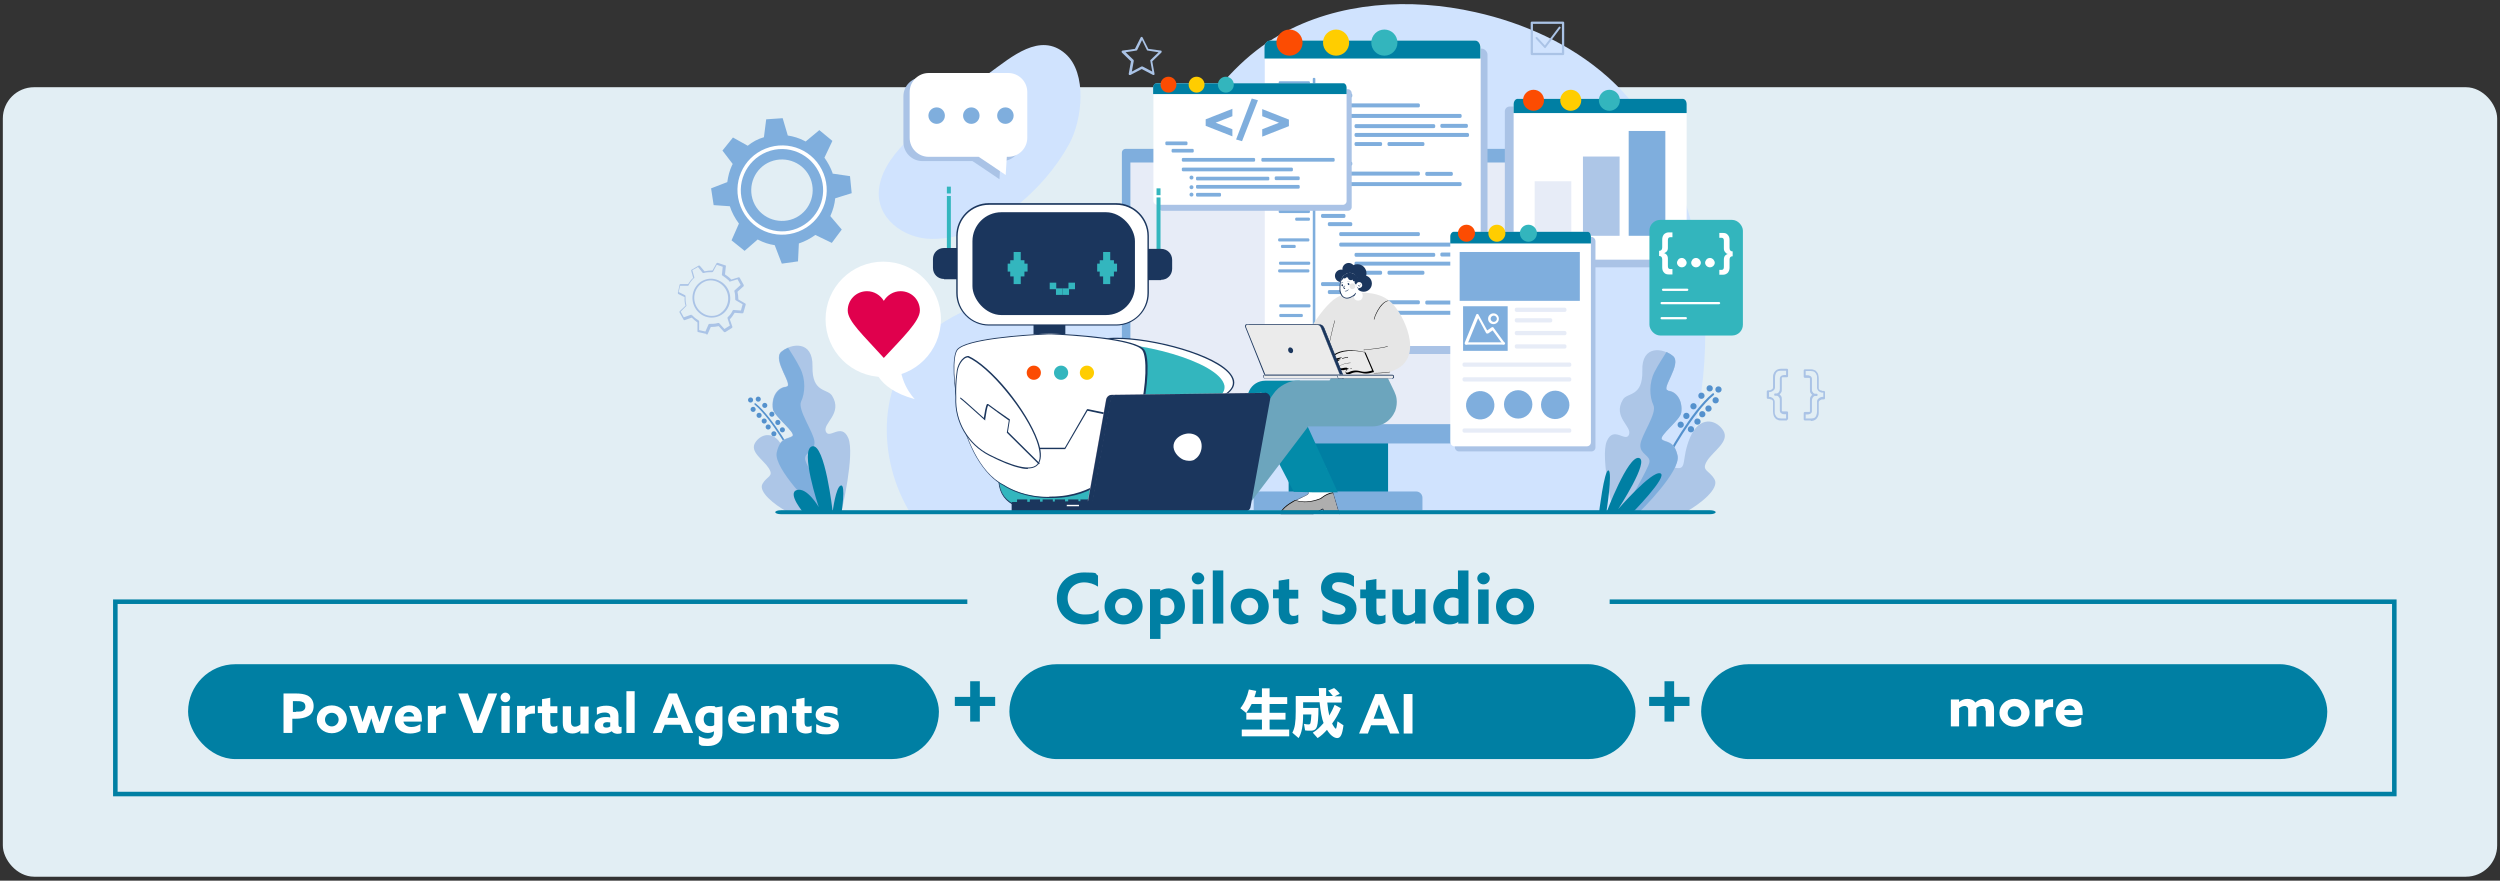 <?xml version="1.0" encoding="UTF-8"?>
<svg xmlns="http://www.w3.org/2000/svg" width="880" height="310" version="1.1" viewBox="0 0 880 310">
  <rect x="0" y="0" width="880" height="310" fill="#333333" stroke="none"/>
  <defs>
    <style>
      .cls-1 {
        fill: #ccbdca;
      }

      .cls-2 {
        fill: #aac3e6;
      }

      .cls-3 {
        fill: #fc4c02;
      }

      .cls-4 {
        fill: #fff;
      }

      .cls-5 {
        fill: #5491cd;
      }

      .cls-6 {
        fill: #e7ecf7;
      }

      .cls-7 {
        fill: #ffcd00;
      }

      .cls-8 {
        fill: #6ca5bd;
      }

      .cls-9 {
        fill: #d0e3fe;
      }

      .cls-10 {
        fill: #33b5bd;
      }

      .cls-11 {
        fill: #038ba9;
      }

      .cls-12 {
        fill: #adc6e7;
      }

      .cls-13 {
        fill: #33b6be;
      }

      .cls-14 {
        fill: #1b365d;
      }

      .cls-15 {
        fill: #ebebeb;
      }

      .cls-16 {
        fill: #007fa3;
      }

      .cls-17 {
        fill: #aeaeae;
      }

      .cls-18 {
        fill: #e2eef4;
      }

      .cls-19 {
        fill: #ffc100;
      }

      .cls-20 {
        fill: #e0004d;
      }

      .cls-21 {
        fill: #e6e6e6;
      }

      .cls-22 {
        fill: #7faedd;
      }
    </style>
  </defs>
  <!-- Generator: Adobe Illustrator 28.6.0, SVG Export Plug-In . SVG Version: 1.2.0 Build 709)  -->
  <g>
    <g id="_レイヤー_1" data-name="レイヤー_1">
      <rect class="cls-18" x="1" y="30.7" width="878" height="277.9" rx="11" ry="11"/>
      <g>
        <g>
          <path class="cls-22" d="M293.1,61c-.7-2-1.7-3.8-2.9-5.5l2.8-5.9-4.6-3.8-4.8,4c-.1,0-.3-.2-.4-.2-1.9-1-3.9-1.6-5.9-1.9l-1.8-6.1-5.8.4-.8,6.3c-2.1.6-4,1.6-5.7,3l-5.2-2.9-3.7,4.6,3.6,4.7c0,.1-.1.3-.2.4-.9,1.9-1.4,3.9-1.7,6l-5.7,2.2.9,5.9,5.7.4c.7,2.2,1.8,4.2,3.2,6.1l-2.6,5.9,4.6,3.7,4.6-4c0,0,.1,0,.2.1,1.9,1,3.8,1.6,5.8,1.9l2.5,6.5,5.7-.8.3-6.3c2.1-.7,4-1.7,5.8-3l5.8,2.8,3.5-4.7-4-4.7c0,0,0,0,0-.1.9-2,1.5-4.1,1.7-6.2l5.8-1.8-.6-6-6.2-.9ZM279.3,77c-5.6,2.2-11.9-.5-14.1-6-2.2-5.6.5-11.9,6-14.1,5.6-2.2,11.9.5,14.1,6,2.2,5.6-.5,11.9-6,14.1Z"/>
          <path class="cls-4" d="M281.1,81.5c-8.1,3.2-17.2-.7-20.4-8.8-3.2-8.1.7-17.2,8.8-20.4,8.1-3.2,17.2.7,20.4,8.8,3.2,8.1-.7,17.2-8.8,20.4ZM269.9,53.5c-7.4,3-11.1,11.4-8.1,18.8,3,7.4,11.4,11.1,18.8,8.1,7.4-3,11.1-11.4,8.1-18.8-3-7.4-11.4-11.1-18.8-8.1Z"/>
        </g>
        <path class="cls-9" d="M375,18.9c7.8,6.8,6,23.2,1.4,31.7-9,16.6-28.4,33.6-48.3,33.5-9.9,0-20.3-7.4-18.6-18.3,1.1-6.8,5.8-12.4,10.7-17.2,8.7-8.6,18.4-16,28.3-23.1,7.4-5.3,17.6-14.4,26.5-6.6Z"/>
        <path class="cls-9" d="M330.1,114.6c-21,15.1-22.5,44.2-10.1,65.3,13.2.5,264.7,1.9,265.7,0,23.7-42.5,19.4-118.1-19.9-152.9-13-11.5-29.4-18.9-46.4-22.7-23-5.2-48.3-3.7-68.8,7.9-24.3,13.7-35.3,40.2-51.5,61.5-8,10.5-17.3,19.8-29.5,25.1-13,5.6-27.5,7.5-39.2,15.8,0,0-.2.1-.2.2Z"/>
        <g>
          <g>
            <rect class="cls-16" x="453.6" y="153.6" width="35" height="23.1"/>
            <rect class="cls-22" x="394.9" y="52.4" width="152.3" height="103.7" rx="1.3" ry="1.3"/>
            <path class="cls-22" d="M498.5,173h-55c-1.2,0-2.2,1-2.2,2.2v4.4h59.4v-4.4c0-1.2-1-2.2-2.2-2.2Z"/>
          </g>
          <polygon class="cls-6" points="397.9 57.2 397.9 62.4 397.9 72.4 397.9 149.3 544.5 149.3 544.5 72.4 544.5 62.4 544.5 57.2 397.9 57.2"/>
        </g>
        <g>
          <g>
            <path class="cls-5" d="M279.6,161.7c-.1,0-.2,0-.3-.2,0-.1-7.3-13.8-13.7-19.1-.1-.1-.1-.3,0-.4.1-.1.3-.1.4,0,6.5,5.3,13.8,19.1,13.9,19.2,0,.1,0,.3-.1.4,0,0,0,0-.1,0Z"/>
            <path class="cls-5" d="M274.5,151.3c0-.5.4-.9.9-.9s.9.4.9.9-.4.9-.9.9-.9-.4-.9-.9Z"/>
            <circle class="cls-5" cx="273.8" cy="148.7" r=".9"/>
            <path class="cls-5" d="M270.8,145.8c0-.5.4-.9.9-.9s.9.4.9.9-.4.9-.9.9-.9-.4-.9-.9Z"/>
            <path class="cls-5" d="M268.3,142.7c0-.5.4-.9.9-.9s.9.4.9.9-.4.9-.9.9-.9-.4-.9-.9Z"/>
            <path class="cls-5" d="M266,140.5c0-.5.4-.9.9-.9s.9.4.9.9-.4.9-.9.9-.9-.4-.9-.9Z"/>
            <path class="cls-5" d="M263.3,140.8c0-.5.4-.9.9-.9s.9.4.9.9-.4.9-.9.9-.9-.4-.9-.9Z"/>
            <path class="cls-5" d="M264.2,144.1c0-.5.4-.9.9-.9s.9.4.9.9-.4.9-.9.9-.9-.4-.9-.9Z"/>
            <circle class="cls-5" cx="267.2" cy="146.2" r=".9"/>
            <path class="cls-5" d="M268.1,148.2c0-.5.4-.9.9-.9s.9.4.9.9-.4.9-.9.9-.9-.4-.9-.9Z"/>
            <path class="cls-5" d="M269.5,150.3c0-.5.4-.9.9-.9s.9.4.9.9-.4.9-.9.9-.9-.4-.9-.9Z"/>
            <path class="cls-5" d="M271.5,152.7c0-.5.4-.9.9-.9s.9.4.9.9-.4.9-.9.9-.9-.4-.9-.9Z"/>
          </g>
          <path class="cls-12" d="M276.7,179.9c-4-2.2-9.9-6.8-8.3-9.6,1.6-2.8,4.1-2.5,2.2-5.5-1.9-3-6.9-5.8-4.7-9.1,2.2-3.3,7.1-4.2,9.8,2.2,2.7,6.4.7,9.6,4.2,9,3.4-.7,6.4-1.8,8.8,4.5,2.3,6.2,1.7,8,1.7,8l-13.5.4Z"/>
          <g>
            <path class="cls-12" d="M286.6,179s-14.5-14.2-13.3-19.8c1.2-5.6,4.3-4.6,5.6-5.8s-6.5-6.9-6.9-9.5c-.6-4.5,1.8-7.6,4.7-7.8,2.9-.2-5.1-9.4-1.7-12.3,3.4-2.9,11.2-4.2,11,5.2-.2,9.4,5.3,7.7,6.9,10.3,3.9,6.3-3.4,9.7-2.2,12.6,1.2,2.9,5.5-3.3,7.9,2.3,2.4,5.7-2.4,25.9-2.4,25.9l-9.7-1Z"/>
            <path class="cls-22" d="M276.8,136.1c2.9-.2-5.1-9.4-1.7-12.3.6-.5,1.4-1,2.3-1.4,1.1,1.7,2.9,4.5,4.2,7.1,2.1,4,1.8,8.9.4,11.8-1.4,2.9,4.5,10.9,4.7,14.2.2,3.4-3.6,3.7-3.3,6.2.3,2.1,7.9,15.1,9.6,18l-6.3-.6s-14.5-14.2-13.3-19.8c1.2-5.6,4.3-4.6,5.6-5.8,1.2-1.2-6.5-6.9-6.9-9.5-.6-4.5,1.8-7.6,4.7-7.8Z"/>
          </g>
          <path class="cls-16" d="M283,180.7s-6.1-7.1-2.5-8.2c3.6-1.1,7.7,6,7.7,6,0,0-6.8-20.3-2.3-21.4,4.5-1.1,7.2,23,7.2,23,0,0,1.1-8.8,2.9-9.2,1.8-.5.2,9.7.2,9.7h-13.1Z"/>
        </g>
        <g>
          <path class="cls-12" d="M593.6,180.1c4.7-2.6,11.8-8.1,9.9-11.4-1.9-3.3-4.8-2.9-2.6-6.5,2.3-3.6,8.2-6.9,5.6-10.8-2.6-3.9-8.4-5-11.6,2.6-3.2,7.6-.9,11.4-4.9,10.7-4.1-.8-7.6-2.1-10.4,5.3-2.8,7.4-2,9.5-2,9.5l16,.5Z"/>
          <g>
            <path class="cls-5" d="M586.7,161.8c0,0-.1,0-.2,0-.2,0-.2-.3-.1-.5,0-.2,8.7-16.5,16.4-22.8.2-.1.4-.1.5,0,.1.2.1.4,0,.5-7.6,6.3-16.2,22.5-16.3,22.6,0,.1-.2.2-.3.2Z"/>
            <circle class="cls-5" cx="591.6" cy="149.5" r="1.1"/>
            <circle class="cls-5" cx="593.6" cy="146.4" r="1.1"/>
            <circle class="cls-5" cx="596.1" cy="143" r="1.1"/>
            <circle class="cls-5" cx="598.9" cy="139.3" r="1.1"/>
            <circle class="cls-5" cx="601.8" cy="136.7" r="1.1"/>
            <circle class="cls-5" cx="604.9" cy="137.1" r="1.1"/>
            <circle class="cls-5" cx="603.9" cy="140.9" r="1.1"/>
            <circle class="cls-5" cx="601.4" cy="143.4" r="1.1" transform="translate(-15.2 98.4) rotate(-9.2)"/>
            <circle class="cls-5" cx="599.2" cy="145.8" r="1.1"/>
            <circle class="cls-5" cx="597.5" cy="148.4" r="1.1"/>
            <circle class="cls-5" cx="595.2" cy="151.1" r="1.1"/>
          </g>
          <g>
            <path class="cls-12" d="M577.4,179.8s14.3-14,13.1-19.5c-1.2-5.5-4.3-4.5-5.5-5.7-1.2-1.2,6.4-6.8,6.8-9.4.6-4.4-1.8-7.5-4.6-7.7-2.9-.2,5-9.3,1.7-12.1-3.3-2.9-11.1-4.2-10.8,5.1.2,9.3-5.3,7.6-6.8,10.1-3.8,6.2,3.3,9.5,2.1,12.4-1.2,2.9-5.4-3.3-7.8,2.3-2.4,5.6,2.4,25.6,2.4,25.6l9.5-1Z"/>
            <path class="cls-22" d="M587.2,137.4c-2.9-.2,5-9.3,1.7-12.1-.6-.5-1.4-1-2.3-1.4-1.1,1.7-2.9,4.5-4.2,7-2,3.9-1.8,8.8-.4,11.7,1.4,2.9-4.4,10.7-4.6,14-.2,3.3,3.6,3.7,3.2,6.1-.3,2.1-7.8,14.9-9.4,17.8l6.2-.6s14.3-14,13.1-19.5c-1.2-5.5-4.3-4.5-5.5-5.7-1.2-1.2,6.4-6.8,6.8-9.4.6-4.4-1.8-7.5-4.6-7.7Z"/>
          </g>
          <path class="cls-16" d="M574.1,181s13.4-13.5,10.3-14.4c-3.1-.9-14.8,12.6-14.8,12.6,0,0,11.2-17.1,7.3-18-3.9-.9-11.5,19.4-11.5,19.4,0,0,2.3-14.5.8-15s-3.4,15.3-3.4,15.3h11.3Z"/>
        </g>
        <g>
          <g>
            <rect class="cls-2" x="447.6" y="17.1" width="76" height="107.5" rx="2.1" ry="2.1"/>
            <rect class="cls-4" x="445.2" y="14.3" width="76" height="107.5" rx="2.1" ry="2.1"/>
            <path class="cls-16" d="M521.1,20.6v-3.9c0-1.3-.8-2.4-1.8-2.4h-72.4c-1,0-1.8,1.1-1.8,2.4v3.9h76Z"/>
            <circle class="cls-3" cx="453.9" cy="15" r="4.6"/>
            <circle class="cls-7" cx="470.3" cy="15" r="4.6"/>
            <circle class="cls-10" cx="487.3" cy="15" r="4.6"/>
          </g>
          <g>
            <g>
              <rect class="cls-22" x="465" y="30" width="8.6" height="1.4" rx=".5" ry=".5"/>
              <rect class="cls-22" x="467.4" y="32.9" width="8.6" height="1.4" rx=".5" ry=".5"/>
              <rect class="cls-22" x="471.4" y="36.4" width="28.4" height="1.4" rx=".5" ry=".5"/>
              <rect class="cls-22" x="476.8" y="43.7" width="28.4" height="1.4" rx=".5" ry=".5"/>
              <rect class="cls-22" x="476.8" y="46.8" width="40.3" height="1.4" rx=".5" ry=".5"/>
              <rect class="cls-22" x="476.8" y="50" width="9.7" height="1.4" rx=".5" ry=".5"/>
              <rect class="cls-22" x="507" y="43.6" width="9.7" height="1.4" rx=".5" ry=".5"/>
              <rect class="cls-22" x="501.7" y="60.5" width="9.7" height="1.4" rx=".5" ry=".5"/>
              <rect class="cls-22" x="488.4" y="50" width="13" height="1.4" rx=".5" ry=".5"/>
              <rect class="cls-22" x="471.4" y="40.1" width="43.1" height="1.4" rx=".5" ry=".5"/>
              <rect class="cls-22" x="465" y="54" width="8.6" height="1.4" rx=".5" ry=".5"/>
              <rect class="cls-22" x="467.4" y="56.9" width="8.6" height="1.4" rx=".5" ry=".5"/>
              <rect class="cls-22" x="471.4" y="60.4" width="28.4" height="1.4" rx=".5" ry=".5"/>
              <rect class="cls-22" x="471.4" y="64.1" width="43.1" height="1.4" rx=".5" ry=".5"/>
              <rect class="cls-22" x="462.1" y="27.4" width=".9" height="42" rx=".3" ry=".3"/>
              <rect class="cls-22" x="450.1" y="28.6" width="11" height="1.1" rx=".4" ry=".4"/>
              <rect class="cls-22" x="450.2" y="46.8" width="11" height="1.1" rx=".4" ry=".4"/>
              <rect class="cls-22" x="449.9" y="38.6" width="11" height="1.1" rx=".4" ry=".4"/>
              <rect class="cls-22" x="449.9" y="49.5" width="11" height="1.1" rx=".4" ry=".4"/>
              <rect class="cls-22" x="450.3" y="61.8" width="11" height="1.1" rx=".4" ry=".4"/>
              <rect class="cls-22" x="450.3" y="65.2" width="8.3" height="1.1" rx=".4" ry=".4"/>
              <rect class="cls-22" x="455.9" y="31.4" width="5.2" height="1.1" rx=".4" ry=".4"/>
              <rect class="cls-22" x="450.9" y="40.9" width="5.2" height="1.1" rx=".4" ry=".4"/>
            </g>
            <g>
              <rect class="cls-22" x="465" y="75.3" width="8.6" height="1.4" rx=".5" ry=".5"/>
              <rect class="cls-22" x="467.4" y="78.2" width="8.6" height="1.4" rx=".5" ry=".5"/>
              <rect class="cls-22" x="471.4" y="81.7" width="28.4" height="1.4" rx=".5" ry=".5"/>
              <rect class="cls-22" x="476.8" y="89" width="28.4" height="1.4" rx=".5" ry=".5"/>
              <rect class="cls-22" x="476.8" y="92.1" width="40.3" height="1.4" rx=".5" ry=".5"/>
              <rect class="cls-22" x="476.8" y="95.3" width="9.7" height="1.4" rx=".5" ry=".5"/>
              <rect class="cls-22" x="507" y="88.9" width="9.7" height="1.4" rx=".5" ry=".5"/>
              <rect class="cls-22" x="501.7" y="105.8" width="9.7" height="1.4" rx=".5" ry=".5"/>
              <rect class="cls-22" x="488.4" y="95.3" width="13" height="1.4" rx=".5" ry=".5"/>
              <rect class="cls-22" x="471.4" y="85.4" width="43.1" height="1.4" rx=".5" ry=".5"/>
              <rect class="cls-22" x="465" y="99.3" width="8.6" height="1.4" rx=".5" ry=".5"/>
              <rect class="cls-22" x="467.4" y="102.1" width="8.6" height="1.4" rx=".5" ry=".5"/>
              <rect class="cls-22" x="471.4" y="105.7" width="28.4" height="1.4" rx=".5" ry=".5"/>
              <rect class="cls-22" x="471.4" y="109.4" width="43.1" height="1.4" rx=".5" ry=".5"/>
              <rect class="cls-22" x="462.1" y="72.7" width=".9" height="42" rx=".3" ry=".3"/>
              <rect class="cls-22" x="450.1" y="73.9" width="11" height="1.1" rx=".4" ry=".4"/>
              <rect class="cls-22" x="450.2" y="92.1" width="11" height="1.1" rx=".4" ry=".4"/>
              <rect class="cls-22" x="449.9" y="83.9" width="11" height="1.1" rx=".4" ry=".4"/>
              <rect class="cls-22" x="449.9" y="94.8" width="11" height="1.1" rx=".4" ry=".4"/>
              <rect class="cls-22" x="450.3" y="107.1" width="11" height="1.1" rx=".4" ry=".4"/>
              <rect class="cls-22" x="450.3" y="110.5" width="8.3" height="1.1" rx=".4" ry=".4"/>
              <rect class="cls-22" x="455.9" y="76.6" width="5.2" height="1.1" rx=".4" ry=".4"/>
              <rect class="cls-22" x="450.9" y="86.2" width="5.2" height="1.1" rx=".4" ry=".4"/>
            </g>
          </g>
        </g>
        <g>
          <g>
            <rect class="cls-2" x="407.8" y="31.4" width="68" height="42.8" rx="1.3" ry="1.3"/>
            <rect class="cls-4" x="406" y="29.3" width="68" height="42.8" rx="1.3" ry="1.3"/>
            <path class="cls-16" d="M474,33.1v-2.3c0-.8-.5-1.5-1.1-1.5h-65.9c-.6,0-1.1.7-1.1,1.5v2.3h68Z"/>
            <circle class="cls-3" cx="411.3" cy="29.8" r="2.8"/>
            <circle class="cls-7" cx="421.2" cy="29.8" r="2.8"/>
            <circle class="cls-10" cx="431.5" cy="29.8" r="2.8"/>
          </g>
          <g>
            <g>
              <rect class="cls-22" x="410.2" y="49.8" width="7.8" height="1.3" rx=".4" ry=".4"/>
              <rect class="cls-22" x="412.4" y="52.4" width="7.8" height="1.3" rx=".4" ry=".4"/>
              <rect class="cls-22" x="416" y="55.6" width="25.8" height="1.3" rx=".4" ry=".4"/>
              <rect class="cls-22" x="444" y="55.6" width="25.8" height="1.3" rx=".4" ry=".4"/>
              <rect class="cls-22" x="421" y="62.2" width="25.8" height="1.3" rx=".4" ry=".4"/>
              <rect class="cls-22" x="421" y="65.1" width="36.5" height="1.3" rx=".4" ry=".4"/>
              <rect class="cls-22" x="421" y="67.9" width="8.8" height="1.3" rx=".4" ry=".4"/>
              <rect class="cls-22" x="448.7" y="62.1" width="8.8" height="1.3" rx=".4" ry=".4"/>
              <rect class="cls-22" x="416" y="59" width="39.1" height="1.3" rx=".4" ry=".4"/>
              <path class="cls-22" d="M420.1,62.5c0-.4-.3-.7-.7-.7s-.7.3-.7.7.3.7.7.7.7-.3.7-.7Z"/>
              <path class="cls-22" d="M420.1,65.9c0-.4-.3-.7-.7-.7s-.7.3-.7.7.3.7.7.7.7-.3.7-.7Z"/>
              <path class="cls-22" d="M420.1,68.5c0-.4-.3-.7-.7-.7s-.7.3-.7.7.3.7.7.7.7-.3.7-.7Z"/>
            </g>
            <g>
              <path class="cls-22" d="M433.8,40.9l-5.9,2.3h0s5.9,2.3,5.9,2.3v2.5l-9.4-3.7v-2.3l9.4-3.7v2.5Z"/>
              <path class="cls-22" d="M440.7,34.7l2.1.6-5.6,14.4-2.1-.6,5.5-14.4Z"/>
              <path class="cls-22" d="M444.3,45.5l5.9-2.3h0s-5.9-2.3-5.9-2.3v-2.5l9.4,3.7v2.3l-9.4,3.7v-2.5Z"/>
            </g>
          </g>
        </g>
        <g>
          <path class="cls-2" d="M629,148h-2.1c-.4,0-.8,0-1.1-.2-.4-.1-.7-.3-.9-.6-.3-.3-.5-.6-.6-1-.1-.4-.2-.9-.2-1.4v-3.4c0-.2,0-.4-.2-.5-.1-.1-.3-.3-.5-.3-.2,0-.4-.1-.6-.2-.2,0-.4,0-.5,0-.2,0-.4-.2-.4-.4v-2.2c0-.2.2-.4.4-.4s.3,0,.5,0c.2,0,.4,0,.6-.2.2,0,.3-.2.5-.3.1-.1.2-.3.2-.5v-3.4c0-.5,0-1,.2-1.4.1-.4.3-.7.6-1,.3-.3.6-.5.9-.6.3-.1.7-.2,1.1-.2h2.1c.2,0,.4.2.4.4v2.2c0,.2-.2.4-.4.4h-1c-.3,0-.5,0-.6,0-.1,0-.2.1-.2.2,0,0,0,.2,0,.3,0,.1,0,.3,0,.4v3.2c0,.5,0,.9-.2,1.2-.2.3-.4.6-.6.7,0,0,0,0-.1,0,0,0,0,0,.1,0,.2.2.4.4.6.7.2.3.2.7.2,1.2v3.2c0,.1,0,.2,0,.4,0,0,0,.2,0,.3,0,0,.1.1.2.2,0,0,.2,0,.6,0h1c.2,0,.4.2.4.4v2.2c0,.2-.2.4-.4.4ZM622.6,139.7c0,0,.1,0,.2,0,.3,0,.5,0,.8.2.3.1.5.3.7.5.2.3.4.6.4,1v3.4c0,.5,0,.9.2,1.2.1.3.3.6.5.8.2.2.4.3.7.4.3,0,.6.1.9.1h1.7v-1.5h-.6c-.4,0-.6,0-.9-.2-.2-.1-.4-.3-.5-.4-.1-.2-.2-.4-.2-.6,0-.2,0-.3,0-.5v-3.2c0-.4,0-.7-.2-.9s-.2-.4-.4-.5c-.1-.1-.3-.2-.5-.2-.2,0-.4,0-.6,0-.2,0-.3-.2-.3-.4s.1-.4.3-.4c.2,0,.4,0,.6,0,.2,0,.3-.1.5-.2.1-.1.3-.3.4-.5s.2-.5.2-.9v-3.2c0-.1,0-.3,0-.5,0-.2.1-.4.2-.6.1-.2.3-.3.5-.4.2-.1.5-.2.9-.2h.6v-1.5h-1.7c-.3,0-.6,0-.9.1-.3,0-.5.2-.7.4-.2.2-.3.4-.4.7-.1.3-.2.7-.2,1.2v3.4c0,.4-.1.7-.4,1-.2.2-.5.4-.7.5-.3.1-.5.2-.8.2,0,0-.1,0-.2,0v1.6Z"/>
          <path class="cls-2" d="M637.4,148h-2.1c-.2,0-.4-.2-.4-.4v-2.2c0-.2.2-.4.4-.4h1c.3,0,.5,0,.6,0,.1,0,.2-.1.2-.2,0,0,0-.2,0-.3,0-.1,0-.3,0-.4v-3.2c0-.5,0-.9.2-1.2.2-.3.4-.6.6-.7,0,0,0,0,.1,0,0,0,0,0-.1,0-.2-.2-.4-.4-.6-.7-.2-.3-.2-.7-.2-1.2v-3.2c0-.1,0-.2,0-.4,0,0,0-.2,0-.3,0,0-.1-.1-.2-.2,0,0-.3,0-.6,0h-1c-.2,0-.4-.2-.4-.4v-2.2c0-.2.2-.4.4-.4h2.1c.4,0,.7,0,1.1.2.4.1.7.3.9.6.3.3.5.6.6,1,.1.4.2.9.2,1.4v3.4c0,.2,0,.4.2.5.1.1.3.3.5.3.2,0,.4.1.6.2.2,0,.4,0,.5,0,.2,0,.4.2.4.4v2.2c0,.2-.2.4-.4.4s-.3,0-.5,0c-.2,0-.4,0-.6.2-.2,0-.3.2-.5.3-.1.1-.2.3-.2.5v3.4c0,.6,0,1-.2,1.4-.1.4-.4.7-.6,1-.3.3-.6.5-.9.6-.3.1-.7.2-1.1.2ZM635.7,147.3h1.7c.3,0,.6,0,.9-.1.3,0,.5-.2.7-.4.2-.2.3-.4.4-.8.1-.3.2-.7.2-1.2v-3.4c0-.4.1-.7.4-1,.2-.2.5-.4.7-.5.3-.1.5-.2.8-.2,0,0,.2,0,.3,0v-1.5c0,0-.2,0-.3,0-.3,0-.5,0-.8-.2-.3-.1-.5-.3-.7-.5-.2-.3-.4-.6-.4-1v-3.4c0-.5,0-.9-.2-1.2-.1-.3-.3-.6-.5-.8-.2-.2-.4-.3-.7-.4-.3,0-.5-.1-.8-.1h-1.8v1.5h.6c.4,0,.6,0,.9.2.2.1.4.2.5.4.1.2.2.4.2.6,0,.2,0,.3,0,.5v3.2c0,.4,0,.7.2.9s.2.4.4.5c.1.1.3.2.5.2.2,0,.4,0,.6,0,.2,0,.3.2.3.4s-.1.4-.3.4c-.2,0-.4,0-.6,0-.2,0-.3,0-.5.2-.1.1-.3.3-.4.5s-.2.5-.2.9v3.2c0,.1,0,.3,0,.5,0,.2,0,.4-.2.6-.1.2-.3.3-.5.4-.2.1-.5.2-.9.2h-.6v1.5Z"/>
        </g>
        <path class="cls-2" d="M248.5,117.5s0,0,0,0l-2.7-.6c-.2,0-.3-.2-.3-.3v-3.1c-.7-.5-1.4-1.1-2-1.7l-2.5.9c-.2,0-.3,0-.4-.2l-1.4-2.5c0-.1,0-.3,0-.4l2.1-2c-.3-1-.4-2-.3-3l-2.2-1.1c-.1,0-.2-.2-.2-.4l.6-2.8c0-.2.2-.3.3-.3h2.7c.5-.8,1.1-1.6,1.8-2.2h0s-.7-2.5-.7-2.5c0-.2,0-.3.2-.4l2.4-1.4c.1,0,.3,0,.4,0l1.7,2c.9-.2,1.8-.3,2.8-.3l1.4-2.5c0-.1.3-.2.4-.2l2.7.9c.2,0,.3.2.2.4l-.3,2.8c.8.5,1.6,1.1,2.2,1.8l2.6-.8c.2,0,.3,0,.4.2l1.4,2.5c0,.1,0,.3,0,.4l-2.2,2c.2.9.3,1.8.3,2.7l2.4,1.4c.1,0,.2.2.2.4l-.8,2.8c0,.2-.2.3-.4.3l-2.7-.2c-.5.8-1,1.6-1.7,2.3l.9,2.6c0,.2,0,.3-.1.4l-2.4,1.5c-.1,0-.3,0-.4,0l-1.9-2.1c-.9.2-1.9.3-2.8.3l-1.1,2.5c0,.1-.2.2-.3.2ZM246.1,116.2l2.2.5,1.1-2.5c0-.1.2-.2.3-.2,1,0,2,0,3-.3.1,0,.3,0,.4,0l1.9,2.1,1.9-1.2-.8-2.5c0-.1,0-.3,0-.4.8-.7,1.4-1.5,1.8-2.4,0-.1.2-.2.3-.2l2.6.2.6-2.2-2.4-1.4c-.1,0-.2-.2-.2-.3,0-1,0-1.9-.3-2.9,0-.1,0-.3.1-.3l2.1-1.9-1.1-2-2.6.8c-.1,0-.3,0-.4-.1v-.2c-.8-.7-1.5-1.3-2.3-1.8-.1,0-.2-.2-.2-.3l.3-2.8-2.1-.7-1.3,2.4c0,.1-.2.2-.3.2-1,0-2,0-3,.3-.1,0-.3,0-.4-.1l-1.6-2-2,1.1.7,2.5c0,.1,0,.3-.1.4h-.2c-.7.8-1.3,1.5-1.7,2.4,0,.1-.2.2-.3.2h-2.7s-.5,2.2-.5,2.2l2.2,1.1c.1,0,.2.2.2.3,0,1.1,0,2.1.3,3.2,0,.1,0,.3,0,.3l-2,2,1.1,2,2.5-.9c.1,0,.3,0,.4.1l-.2.3.3-.2c.6.7,1.4,1.3,2.2,1.8.1,0,.2.2.2.3v3.1ZM250.5,111.8c-1.9,0-3.7-.8-5-2.3-2.5-2.8-2.3-7.2.4-9.7,1.2-1.1,2.8-1.7,4.4-1.7s3.7.8,5,2.3c2.5,2.8,2.3,7.2-.4,9.7-1.2,1.1-2.8,1.7-4.4,1.7ZM250.2,98.7c-1.5,0-2.9.6-3.9,1.6-2.4,2.3-2.6,6.2-.3,8.8,1.2,1.3,2.8,2.1,4.5,2.1s2.9-.6,3.9-1.6c2.4-2.3,2.6-6.2.3-8.8-1.2-1.3-2.8-2.1-4.5-2.1Z"/>
        <g>
          <path class="cls-2" d="M550.2,19.4h-11c-.2,0-.4-.2-.4-.4V8c0-.2.2-.4.4-.4h11c.2,0,.4.2.4.4v11c0,.2-.2.4-.4.4ZM539.6,18.6h10.2v-10.2h-10.2v10.2Z"/>
          <path class="cls-2" d="M543.9,16.9c-.1,0-.2,0-.3-.1l-3-3.2c-.1-.2-.1-.4,0-.5.2-.1.4-.1.5,0l2.7,2.9,4.9-6.5c.1-.2.4-.2.5,0,.2.1.2.4,0,.5l-5.2,6.9c0,0-.2.1-.3.2h0Z"/>
        </g>
        <path class="cls-2" d="M406.1,26.4c0,0-.1,0-.2,0l-4-2.1-4,2.1c-.1,0-.3,0-.4,0-.1,0-.2-.2-.2-.4l.8-4.4-3.2-3.1c-.1-.1-.1-.3-.1-.4s.2-.2.3-.3l4.4-.6,2-4c.1-.3.6-.3.7,0l2,4,4.4.6c.2,0,.3.1.3.3s0,.3-.1.4l-3.2,3.1.8,4.4c0,.1,0,.3-.2.4,0,0-.1,0-.2,0ZM402,23.4c0,0,.1,0,.2,0l3.4,1.8-.7-3.8c0-.1,0-.3.1-.3l2.8-2.7-3.8-.6c-.1,0-.2,0-.3-.2l-1.7-3.5-1.7,3.5c0,.1-.2.2-.3.2l-3.8.6,2.8,2.7c0,0,.1.2.1.3l-.7,3.8,3.4-1.8c0,0,.1,0,.2,0Z"/>
        <g>
          <g>
            <rect class="cls-2" x="529.7" y="37.5" width="60.9" height="56.6" rx="1.7" ry="1.7"/>
            <rect class="cls-4" x="532.8" y="34.8" width="60.9" height="56.6" rx="1.7" ry="1.7"/>
            <path class="cls-16" d="M593.7,39.8v-3.1c0-1.1-.6-1.9-1.4-1.9h-58.1c-.8,0-1.4.9-1.4,1.9v3.1h60.9Z"/>
            <circle class="cls-3" cx="539.8" cy="35.3" r="3.7"/>
            <circle class="cls-7" cx="552.9" cy="35.3" r="3.7"/>
            <circle class="cls-10" cx="566.5" cy="35.3" r="3.7"/>
          </g>
          <g>
            <rect class="cls-22" x="573.3" y="46.1" width="12.9" height="36.9"/>
            <rect class="cls-12" x="557.2" y="55.1" width="12.9" height="27.9"/>
            <rect class="cls-6" x="540.2" y="63.8" width="12.9" height="19.3"/>
          </g>
        </g>
        <g>
          <g>
            <rect class="cls-2" x="512.1" y="83.4" width="49.5" height="75.5" rx="1.4" ry="1.4"/>
            <rect class="cls-4" x="510.5" y="81.6" width="49.5" height="75.5" rx="1.4" ry="1.4"/>
            <path class="cls-16" d="M560,85.7v-2.5c0-.9-.5-1.6-1.2-1.6h-47.1c-.6,0-1.2.7-1.2,1.6v2.5h49.5Z"/>
            <circle class="cls-3" cx="516.2" cy="82.1" r="3"/>
            <circle class="cls-7" cx="526.9" cy="82.1" r="3"/>
            <circle class="cls-10" cx="538" cy="82.1" r="3"/>
          </g>
          <g>
            <rect class="cls-22" x="513.8" y="88.7" width="42.3" height="17.2"/>
            <rect class="cls-6" x="533.2" y="108.3" width="18.2" height="1.5" rx=".6" ry=".6"/>
            <rect class="cls-6" x="533.2" y="116.5" width="18.2" height="1.5" rx=".6" ry=".6"/>
            <rect class="cls-6" x="533.2" y="121.2" width="18.2" height="1.5" rx=".6" ry=".6"/>
            <rect class="cls-6" x="514.8" y="127.6" width="38.3" height="1.5" rx=".6" ry=".6"/>
            <rect class="cls-6" x="514.8" y="132.8" width="38.3" height="1.5" rx=".6" ry=".6"/>
            <rect class="cls-6" x="514.8" y="150.8" width="38.3" height="1.5" rx=".6" ry=".6"/>
            <rect class="cls-6" x="533.2" y="112" width="13.2" height="1.5" rx=".6" ry=".6"/>
            <g>
              <rect class="cls-22" x="515.1" y="107.8" width="15.7" height="15.7" transform="translate(1045.8 231.3) rotate(180)"/>
              <path class="cls-4" d="M516,121.3h13.4c.2,0,.4-.2.4-.4s-.2-.4-.4-.4h-13.4c-.2,0-.4.2-.4.4,0,.2.2.4.4.4Z"/>
              <path class="cls-4" d="M516.2,121.3c.2,0,.3-.1.4-.3l3.7-9,2.8,5.2c0,.1.2.2.3.2.1,0,.2,0,.4,0l1.6-1.1,3.5,4.8c.1.2.4.2.6,0,.2-.1.2-.4,0-.6l-3.8-5.2c-.1-.2-.4-.2-.6-.1l-1.6,1.1-3.1-5.6c0-.1-.3-.2-.4-.2-.2,0-.3.1-.4.3l-4,9.8c0,.2,0,.5.2.6,0,0,.1,0,.2,0Z"/>
              <path class="cls-4" d="M523.8,112.2c0-1.1.9-1.9,1.9-1.9,1.1,0,1.9.9,1.9,1.9,0,1.1-.9,1.9-1.9,1.9-1.1,0-1.9-.9-1.9-1.9ZM524.7,112.2c0,.6.5,1.1,1.1,1.1.6,0,1.1-.5,1.1-1.1,0-.6-.5-1.1-1.1-1.1-.6,0-1.1.5-1.1,1.1Z"/>
            </g>
            <circle class="cls-22" cx="521" cy="142.3" r="5" transform="translate(-6.8 257) rotate(-27.5)"/>
            <circle class="cls-22" cx="534.4" cy="142.3" r="5" transform="translate(55.9 419.6) rotate(-45)"/>
            <circle class="cls-22" cx="547.3" cy="142.3" r="5" transform="translate(114.4 506.2) rotate(-54.6)"/>
          </g>
        </g>
        <g>
          <g>
            <path class="cls-2" d="M352.7,27.2h-28c-3.7,0-6.7,3-6.7,6.7v16.1c0,3.7,3,6.7,6.7,6.7h5.1s8.5,0,8.5,0h4s4.2,2.8,4.2,2.8l5.3,3.6.4-6.4h.5c3.7,0,6.7-3,6.7-6.7v-16.1c0-3.7-3-6.7-6.7-6.7Z"/>
            <path class="cls-4" d="M354.9,25.7h-28c-3.7,0-6.7,3-6.7,6.7v16.1c0,3.7,3,6.7,6.7,6.7h5.1s8.5,0,8.5,0h4s4.2,2.8,4.2,2.8l5.3,3.6.4-6.4h.5c3.7,0,6.7-3,6.7-6.7v-16.1c0-3.7-3-6.7-6.7-6.7Z"/>
          </g>
          <g>
            <circle class="cls-22" cx="353.9" cy="40.7" r="2.9"/>
            <circle class="cls-22" cx="341.9" cy="40.7" r="2.9"/>
            <circle class="cls-22" cx="329.7" cy="40.7" r="2.9"/>
          </g>
        </g>
        <g>
          <rect class="cls-10" x="580.6" y="77.4" width="32.9" height="40.7" rx="3.8" ry="3.8"/>
          <g>
            <path class="cls-4" d="M588.7,96.6h-1.4c-.7,0-1.2-.2-1.6-.7-.4-.4-.6-1-.6-1.8v-2.8c0-.8-.4-1.2-1.1-1.2v-1.8c.7,0,1.1-.4,1.1-1.2v-2.8c0-.7.2-1.3.6-1.8.4-.4,1-.7,1.6-.7h1.4v1.7h-.8c-.5,0-.8.3-.8,1v2.8c0,.6-.2,1-.5,1.3-.3.3-.7.5-1,.5h0c.4,0,.7.2,1,.5.3.3.5.8.5,1.4v2.7c0,.7.3,1,.8,1h.8v1.7Z"/>
            <path class="cls-4" d="M593.2,91.4c.3.3.5.7.5,1.1s-.2.8-.5,1.1c-.3.3-.7.5-1.2.5s-.9-.2-1.2-.5c-.3-.3-.5-.7-.5-1.1s.2-.8.5-1.2c.3-.3.7-.5,1.2-.5s.8.2,1.2.5Z"/>
            <path class="cls-4" d="M598.2,91.4c.3.3.5.7.5,1.1s-.2.8-.5,1.1c-.3.3-.7.5-1.2.5s-.9-.2-1.2-.5c-.3-.3-.5-.7-.5-1.1s.2-.8.5-1.2c.3-.3.7-.5,1.2-.5s.8.2,1.2.5Z"/>
            <path class="cls-4" d="M603.1,91.4c.3.3.5.7.5,1.1s-.2.8-.5,1.1c-.3.3-.7.5-1.2.5s-.9-.2-1.2-.5c-.3-.3-.5-.7-.5-1.1s.2-.8.5-1.2c.3-.3.7-.5,1.2-.5s.8.2,1.2.5Z"/>
            <path class="cls-4" d="M609.9,90.2c-.7,0-1.1.4-1.1,1.2v2.8c0,.7-.2,1.3-.6,1.8-.4.4-1,.7-1.6.7h-1.4v-1.7h.8c.5,0,.8-.3.8-1v-2.7c0-.6.2-1.1.5-1.4.3-.3.7-.5,1-.5h0c-.4,0-.7-.2-1-.6-.3-.3-.5-.7-.5-1.3v-2.8c0-.7-.3-1-.8-1h-.8v-1.7h1.4c.7,0,1.2.2,1.6.7.4.4.6,1,.6,1.8v2.8c0,.8.4,1.2,1.1,1.2v1.8Z"/>
          </g>
          <path class="cls-4" d="M593.9,102.4h-8.5c-.2,0-.4-.2-.4-.4s.2-.4.4-.4h8.5c.2,0,.4.2.4.4s-.2.4-.4.4Z"/>
          <path class="cls-4" d="M605.1,107.1h-20.2c-.2,0-.4-.2-.4-.4s.2-.4.4-.4h20.2c.2,0,.4.2.4.4s-.2.4-.4.4Z"/>
          <path class="cls-4" d="M593.4,112.4h-8.5c-.2,0-.4-.2-.4-.4s.2-.4.4-.4h8.5c.2,0,.4.2.4.4s-.2.4-.4.4Z"/>
        </g>
        <g>
          <g>
            <g>
              <g>
                <path class="cls-4" d="M466.3,178.8l-4.1,2.1h-11.5c1.1-3.8,9-6.1,9.8-7.2.8-1.1-2.8-8.9-2.8-8.9h9.1c0,.1,4.7,16,4.7,16h-5.1s0-2.1,0-2.1Z"/>
                <path class="cls-14" d="M471.4,180.9h-5.1s0,0,0,0c0,0,0,0,0,0v-1.9s-4,2-4,2c0,0,0,0,0,0h-11.5s0,0,0,0c0,0,0,0,0,0,.7-2.6,4.7-4.6,7.4-5.8,1.2-.6,2.2-1,2.4-1.4.6-.9-1.8-6.6-2.8-8.8,0,0,0,0,0,0,0,0,0,0,0,0h9.1c0,.1,0,.1,0,.2l4.7,15.9s0,0,0,0c0,0,0,0,0,0ZM466.3,180.8h4.9s-4.6-15.8-4.6-15.8h-8.9c.4.9,3.5,7.7,2.8,8.7-.3.4-1.2.8-2.5,1.4-2.6,1.2-6.5,3.1-7.3,5.6h11.3s4.1-2,4.1-2c0,0,0,0,0,0,0,0,0,0,0,0v2Z"/>
              </g>
              <g>
                <path class="cls-17" d="M455.9,176.1c2.2.7,5.1.9,9-.6,0,0,1.8-1.7,4.3-2l2.1,7.4h-5.1s-.7-1.8-.7-1.8l-3.5,1.8h-11.5c.5-1.8,2.9-3.5,5.2-4.8Z"/>
                <path d="M471.5,180.9h-5.3s-.6-1.7-.6-1.7l-3.4,1.7h-11.6s0-.1,0-.1c.4-1.5,2.1-3.1,5.3-4.8h0s0,0,0,0c2.7.9,5.6.7,8.9-.6.2-.1,2-1.8,4.3-2.1h0s0,0,0,0l2.2,7.5ZM466.3,180.8h5s-2.1-7.2-2.1-7.2c-2.4.3-4.2,2-4.2,2h0c-3.4,1.3-6.3,1.5-9,.6-3,1.7-4.7,3.1-5.1,4.6h11.3s3.5-1.8,3.5-1.8l.7,1.8Z"/>
              </g>
              <g>
                <g>
                  <polygon class="cls-19" points="465.9 179.9 471.1 179.9 471.4 180.8 466.3 180.8 465.9 179.9"/>
                  <path class="cls-14" d="M471.5,180.9h-5.3s-.4-1.1-.4-1.1h5.3s.3,1.1.3,1.1ZM466.3,180.8h5s-.2-.8-.2-.8h-5s.3.8.3.8Z"/>
                </g>
                <g>
                  <path class="cls-19" d="M462.1,180.8h-11.5c0-.4.3-.7.5-1h12.9c0,0-1.9,1-1.9,1Z"/>
                  <path class="cls-14" d="M462.1,180.9h-11.6s0-.1,0-.1c0-.3.3-.7.5-1h0s0,0,0,0h13.2c0,0-2.2,1.2-2.2,1.2ZM450.8,180.7h11.3s1.6-.8,1.6-.8h-12.6c-.2.2-.3.5-.4.8Z"/>
                </g>
              </g>
            </g>
            <path class="cls-11" d="M458,145.1l12.9,28.2h-8.8c0,0-6.7-.2-6.7-.2l-15.6-30c-1-1.9-.9-4,0-5.7,1-2,3.1-3.4,5.6-3.4h12.1l.6,11.1Z"/>
            <path class="cls-8" d="M427.9,167.4l5.5,3.8,7.3,5,19.8-26.1h22.6c2.5,0,4.9-1.1,6.5-3,.6-.7,1.1-1.5,1.5-2.4h0c.5-1.4.7-2.9.5-4.3-.1-.9-.4-1.7-.8-2.6l-4.7-9.7h-14.7l-3.4,5.8h-10.6c-1.8,0-3.6.4-5.2,1.3-1.6.8-3,2-4,3.5l-20.3,28.7Z"/>
          </g>
          <g>
            <path class="cls-21" d="M457.1,123.5s5.7-12.6,12.3-18c.8-.6,1.6-1.1,2.5-1.4.4-.2.9-.3,1.4-.4,9.1-1.7,14.5,0,17.8,4.3,3.6,4.5,10.7,19.2-1.9,22.9l-.3,2.3h-30.2l-1.7-9.6Z"/>
            <g>
              <g>
                <path class="cls-15" d="M480.4,124.1c-6-1.4-9.4-.3-11.2,1.3-.2.2-.3.4-.3.7,0,0,0,.2,0,.2h0c.1.3.4.4.6.4.1,0,.2,0,.3,0,1.3-.5,2.4-.6,2.4-.6-1.3.5-2.1,1.1-2.5,1.5-.3.2-.4.6-.3,1,0,.1,0,.2.2.3h0c0,.1.2.2.4.3.2.1.5.1.8,0h.1s.4.4.4.4c0,0,.2.2.3.2.3.2.7.2,1.1.1.6-.1,1.5-.3,2.1-.1-.4.1-.6.3-.9.4-.4.2-.5.6-.4.9,0,0,0,.1.1.2h0s0,0,0,0c.2.2.5.3.8.1,1.5-.7,2.6-.9,4.5-.4,2,.6,4.2-.4,4.2-.4l-2.9-6.7Z"/>
                <path d="M474.4,131.7c-.2,0-.4,0-.6-.2,0,0,0,0,0,0,0,0,0-.1-.1-.2-.1-.4,0-.8.4-1,.2,0,.4-.2.6-.2-.6,0-1.3,0-1.8.2-.4,0-.8,0-1.1-.1-.1,0-.2-.1-.3-.2l-.4-.4h0c-.3.1-.6.1-.8,0-.2,0-.3-.2-.4-.3,0-.1-.1-.2-.2-.4-.1-.4,0-.8.3-1.1.4-.3,1-.8,1.9-1.3-.4,0-1.1.2-1.7.5-.1,0-.2,0-.4,0-.3,0-.6-.2-.7-.5,0,0,0-.2,0-.3,0-.3,0-.6.3-.8,1.3-1.1,4.5-2.8,11.3-1.3,0,0,0,0,0,0l2.9,6.7s0,.1,0,.1c0,0-2.2,1-4.2.4-1.8-.5-2.9-.3-4.4.4-.1,0-.2,0-.3,0ZM474.3,129.6c.2,0,.5,0,.7,0,0,0,0,0,0,0,0,0,0,0,0,0-.3.1-.6.2-.9.4-.3.1-.4.5-.3.8,0,0,0,.1,0,.2,0,0,0,0,0,0,.2.2.4.2.7.1,1.5-.7,2.7-.9,4.5-.4,1.8.5,3.6-.2,4-.3l-2.8-6.5c-6.7-1.5-9.8.1-11.1,1.3-.2.1-.3.4-.2.6,0,0,0,.1,0,.2.1.2.3.4.6.4.1,0,.2,0,.3,0,1.3-.5,2.4-.6,2.4-.6,0,0,0,0,.1,0,0,0,0,0,0,.1-1.3.6-2.1,1.1-2.5,1.5-.2.2-.4.6-.3.9,0,.1,0,.2.1.3,0,.1.2.2.3.3.2.1.5.1.7,0h.1c0,0,0,0,.1,0l.4.4c0,0,.2.1.3.2.3.2.7.2,1,.1.4-.1,1-.2,1.5-.2Z"/>
              </g>
              <path d="M472.4,126.2s0,0,0,0c0,0,0-.1,0-.1.9-.3,1.7-.4,2-.4h0c0,0,0-.1.1-.1,0,0,0,0,0,.1h0c0,.2,0,.2,0,.2,0,0-.9,0-2,.4,0,0,0,0,0,0Z"/>
              <path d="M471.2,129.1s0,0,0,0c0,0,0-.1,0-.1,1.5-1.1,3.5-1.3,4-1.3h0c0,0,0-.1,0-.1,0,0,.1,0,.1,0h0c0,.2,0,.2,0,.2,0,0,0,0,0,0h0s-2.3,0-4,1.2c0,0,0,0,0,0Z"/>
              <path d="M475.2,129.8s0,0,0,0c0,0,0-.1,0-.1h.6c0,0,0-.1,0-.1,0,0,.1,0,.1,0h0c0,.1,0,.1,0,.2,0,0,0,0,0,0h-.7c0,0,0,0,0,0Z"/>
            </g>
            <path d="M483.9,131.4c-.2,0-.3,0-.3,0,0,0,0,0,0,0l-3.6-8.3s0,0,0,0c0,0,0,0,0,0,0,0,7.2-.6,8.4-1.3,0,0,.1,0,.1,0,0,0,0,.1,0,.1-1.2.7-7.3,1.2-8.4,1.3l3.5,8.1c.4,0,2.7,0,5.6-.4,0,0,.1,0,.1,0,0,0,0,.1,0,.1-2.5.4-4.5.4-5.3.4Z"/>
            <path d="M483.6,112.5c0,0,0,0,0,0,0-.7,2-6.1,5-6.7,0,0,.1,0,.1,0,0,0,0,.1,0,.1-2.8.6-4.9,5.8-4.9,6.5s0,0,0,0Z"/>
            <path d="M465.7,131.9s0,0,0,0c0,0,0,0,0-.1,0-.1,2.3-12.6,4.1-19,0,0,0,0,.1,0,0,0,0,0,0,.1-1.8,6.3-4.1,18.8-4.1,19,0,0,0,0,0,0Z"/>
            <g>
              <path class="cls-4" d="M478.6,105.7h0c-.4.2-.9.1-1.2,0-.4-.2-.7-.5-.8-.9l-1.7-4.1,3-1.2,1.7,4.1c.2.6,0,1.3-.3,1.7-.2.2-.3.3-.5.4Z"/>
              <path class="cls-14" d="M475.4,101c-.1,0-.3,0-.4,0l1.4,3.4c.5-.3.9-.9.9-1.6,0-1-.8-1.8-1.8-1.8Z"/>
              <g>
                <circle class="cls-14" cx="472.1" cy="97.1" r="2.2"/>
                <circle class="cls-14" cx="480" cy="99.8" r="2.9"/>
                <circle class="cls-14" cx="474.9" cy="94.9" r="2.2" transform="translate(129.3 434.2) rotate(-55.8)"/>
                <circle class="cls-14" cx="477.8" cy="96.2" r="3.2"/>
                <g>
                  <path class="cls-4" d="M473.9,96.5c-2.2.7-2.2,3.7-2.3,5.2,0,1.5,1.1,3.9,3.5,3,.5-.2,1-.5,1.4-.8,1.4-1.2,2-3.1,2-3.1,0,0-.4-1.5-.4-1.6,0-2.1-2.2-3.9-4.2-2.8Z"/>
                  <path class="cls-4" d="M473.9,96.5c-2.2.7-2.2,3.7-2.3,5.2,0,1.5,1.1,3.9,3.5,3,.5-.2,1-.5,1.4-.8,1.4-1.2,2-3.1,2-3.1,0,0-.4-1.5-.4-1.6,0-2.1-2.2-3.9-4.2-2.8Z"/>
                  <path class="cls-14" d="M477.6,100.5c0,.5.2,1,.6,1.2.2-.5.3-.8.3-.8,0,0-.2-.7-.3-1.2-.3.1-.6.4-.6.8Z"/>
                  <path class="cls-14" d="M474.1,105.1c-.5,0-1-.2-1.4-.5-.9-.7-1.3-2-1.2-2.8v-.2c0-1.6.2-4.4,2.4-5.2,0,0,.1,0,.1,0,0,0,0,.1,0,.1-2,.7-2.2,3.4-2.2,5v.2c0,.8.3,2,1.1,2.7.6.5,1.4.5,2.2.2.5-.2.9-.4,1.4-.8.5-.5.7-.7.7-.7,0,0,0,0,.1,0,0,0,0,0,0,.1,0,0-.2.3-.7.8-.4.4-.9.7-1.4.9-.3.1-.7.2-1,.2Z"/>
                  <path class="cls-21" d="M477,100.4c.2.5,0,1.1-.6,1.3-.5.2-1.1,0-1.3-.6-.2-.5,0-1.1.6-1.3.5-.2,1.1,0,1.3.6Z"/>
                  <g>
                    <path class="cls-21" d="M473.4,100.7c-.2,0-.4.2-.5.4,0,.2,0,.5.5.6,0-.3,0-1,0-1Z"/>
                    <path class="cls-14" d="M473.4,101.7s0,0,0,0c-.3,0-.5-.2-.5-.3,0-.1,0-.3,0-.4,0-.2.3-.4.5-.4,0,0,.1,0,.1,0,0,0,0,.1,0,.1-.2,0-.3.2-.4.3,0,0,0,.2,0,.2,0,.1.2.2.4.2,0,0,0,0,0,.1,0,0,0,0,0,0Z"/>
                  </g>
                  <g>
                    <path class="cls-14" d="M474.5,100.2c.1.2.3.2.4.1.1,0,.1-.3,0-.5-.1-.2-.3-.2-.4-.1-.1,0-.1.3,0,.5Z"/>
                    <path class="cls-14" d="M474.2,100c0,0,0,0,0,0,0,0,0,0,0-.1h.3c0,0,0,0,.1,0,0,0,0,0,0,.1h-.3s0,0,0,0Z"/>
                  </g>
                  <g>
                    <path class="cls-14" d="M472.3,100.6c.1.2.3.2.4.1s.1-.3,0-.5c-.1-.2-.3-.2-.4-.1-.1,0-.1.3,0,.5Z"/>
                    <path class="cls-14" d="M472.1,100.5c0,0,0,0,0,0,0,0,0,0,0-.1h.3s0,0,.1,0c0,0,0,0,0,.1h-.3s0,0,0,0Z"/>
                  </g>
                  <path class="cls-14" d="M472.1,99.7s0,0,0,0c0,0,0,0,0-.1.3-.3.6-.3.6-.3,0,0,.1,0,.1,0,0,0,0,.1,0,.1,0,0-.3,0-.5.3,0,0,0,0,0,0Z"/>
                  <path class="cls-14" d="M475,99.2s0,0,0,0c0,0-.3-.2-.6-.1,0,0-.1,0-.1,0,0,0,0-.1,0-.1.5,0,.8.2.8.2,0,0,0,0,0,.1,0,0,0,0,0,0Z"/>
                  <path class="cls-14" d="M473.9,96.4c-1.1.4-1.6,1.4-1.9,2.4.7-.2.8-.9.8-.9.5.4,1.2-.2,1.3-.4,0,.3.4.2.4.2,0,1,1.3,1.1,1.7.7-.1.6.3.7.6.5-.1.6.2,1.3.6,1.2.2,0,.5-.1.9-.2,0-.3,0-.5.1-.5.3-2.2-2.4-4.1-4.5-3.1Z"/>
                  <g>
                    <path class="cls-4" d="M477.4,100.2c0,.6.3,1.1.9,1.2.6,0,1.1-.3,1.2-.9,0-.6-.3-1.1-.9-1.2s-1.1.3-1.2.9Z"/>
                    <path class="cls-14" d="M478.5,100.9s0,0,0,0l-.5-.4s0,0,0,0c0,0,0,0,0,0l1-.3c0,0,.1,0,.1,0,0,0,0,.1,0,.1l-.8.2.3.3s0,0,0,.1c0,0,0,0,0,0Z"/>
                  </g>
                  <path class="cls-14" d="M473.6,102.5c0,0-.2,0-.2,0,0,0,0,0,0-.1s0,0,.1,0c0,0,.7,0,1.1-.5,0,0,0,0,.1,0,0,0,0,0,0,.1-.3.4-.8.6-1.1.6Z"/>
                </g>
              </g>
            </g>
          </g>
          <g>
            <path class="cls-14" d="M446.2,132h26.5l-6.7-16.7c-.1-.3-.4-.6-.6-.8-.3-.2-.6-.3-1-.3h-24.4c-.2,0-.3,0-.5.2-.2.2-.2.4-.1.7l6.8,16.9Z"/>
            <path class="cls-14" d="M472.7,132.1h-26.5s0,0,0,0l-6.8-16.9c-.1-.3,0-.6.1-.8.1-.1.3-.2.5-.2h24.4c.4,0,.7.1,1,.3.3.2.5.5.7.8l6.7,16.7s0,0,0,0c0,0,0,0,0,0ZM446.2,131.9h26.3l-6.6-16.5c-.1-.3-.3-.6-.6-.8-.3-.2-.6-.3-.9-.3h-24.4c-.1,0-.3,0-.4.2-.1.2-.2.4-.1.6l6.8,16.8Z"/>
            <g>
              <path class="cls-15" d="M445.2,132h26.5l-6.7-16.7c-.1-.3-.4-.6-.6-.8-.3-.2-.6-.3-1-.3h-24.4c-.2,0-.3,0-.5.2-.2.2-.2.4-.1.7l6.8,16.9Z"/>
              <path class="cls-14" d="M471.8,132.1h-26.7c0,0-6.8-17-6.8-17-.1-.3,0-.6.1-.8.1-.1.3-.2.5-.2h24.4c.4,0,.7.1,1,.3.3.2.5.5.7.8l6.7,16.8ZM445.3,131.9h26.3l-6.6-16.5c-.1-.3-.3-.6-.6-.8-.3-.2-.6-.3-.9-.3h-24.4c-.1,0-.3,0-.4.2-.1.2-.2.4-.1.6l6.8,16.8Z"/>
            </g>
            <g>
              <path class="cls-15" d="M445.3,133.1h27.2c.2,0,.4-.1.5-.3,0,0,0-.2,0-.3h0c0-.2-.1-.4-.3-.5,0,0-.2-.1-.3-.1h-27.2c0,0-.2,0-.2,0-.2,0-.4.3-.4.5h0c0,.2,0,.3.2.4.1.1.3.2.4.2Z"/>
              <path class="cls-14" d="M472.5,133.2h-27.2c-.2,0-.4,0-.5-.2-.1-.1-.2-.3-.2-.5,0-.3.2-.5.4-.6,0,0,.2,0,.3,0h27.2c.1,0,.3,0,.4.1.2.1.3.3.3.6s0,.2,0,.3c-.1.2-.3.4-.6.4ZM445.3,132.1c0,0-.1,0-.2,0-.2,0-.3.3-.3.5s0,.2.1.3c0,.1.2.2.4.2h27.2c.2,0,.3-.1.4-.3,0,0,0-.1,0-.2,0-.2,0-.3-.2-.4,0,0-.2,0-.3,0h-27.2Z"/>
            </g>
            <g>
              <path class="cls-15" d="M471.4,133.1h18.6c.2,0,.4-.1.5-.3,0,0,0-.2,0-.3h0c0-.2-.1-.4-.3-.5,0,0-.2-.1-.3-.1h-18.6c0,0-.2,0-.2,0-.2,0-.4.3-.4.5h0c0,.2,0,.3.2.4.1.1.3.2.4.2Z"/>
              <path class="cls-14" d="M490,133.2h-18.6c-.2,0-.4,0-.5-.2-.1-.1-.2-.3-.2-.5,0-.3.2-.5.4-.6,0,0,.2,0,.3,0h18.6c.1,0,.3,0,.4.1.2.1.3.3.3.6s0,.2,0,.3c-.1.2-.3.4-.6.4ZM471.4,132.1c0,0-.1,0-.2,0-.2,0-.3.3-.3.5s0,.2.1.3c0,.1.2.2.4.2h18.6c.2,0,.3-.1.4-.3,0,0,0-.1,0-.2,0-.2,0-.3-.2-.4,0,0-.2,0-.3,0h-18.6Z"/>
            </g>
            <path class="cls-14" d="M453.5,123.6c.2.5.7.8,1.2.7.4-.2.6-.7.4-1.3-.2-.5-.7-.8-1.2-.7-.4.2-.6.7-.4,1.3Z"/>
          </g>
        </g>
        <g>
          <g>
            <g>
              <g>
                <path class="cls-4" d="M386.3,119.8c11.5-3.2,46,5,47.9,14.1,1.9,9.2-32.2,12.1-32.2,12.1l-16.5-22.3.8-4Z"/>
                <path class="cls-14" d="M401.9,146.3l-16.6-22.5.8-4.2h.1c4.2-1.2,12-.9,20.7.8,8.7,1.7,16.9,4.5,21.9,7.5,3.3,2,5.1,4,5.6,6,.2,1.1,0,2.2-.8,3.2-2.1,2.9-8.1,5.3-17.8,7.2-7.2,1.4-13.8,2-13.9,2h-.1ZM385.8,123.8l16.3,22.1c2-.2,26.4-2.6,31.1-9,.7-.9.9-1.9.7-2.9-.4-1.9-2.2-3.8-5.4-5.7-10.4-6.3-33.1-10.8-42.1-8.3l-.7,3.7Z"/>
              </g>
              <path class="cls-13" d="M385.6,121.1l-.5,2.4,16.5,22.3s19.5-1.7,28.1-6.5c1-1.1,1.5-2.3,1.3-3.6-1.8-8.6-32.1-16.3-45.4-14.6Z"/>
              <g>
                <g>
                  <path class="cls-13" d="M371.9,179.7h-3.6c-9.2,0-16.7-2.2-16.7-11.4h0s37,0,37,0h0c0,9.2-7.5,11.4-16.7,11.4Z"/>
                  <path class="cls-14" d="M371.9,179.9h-3.6c-5.3,0-9.2-.7-11.9-2.3-3.4-1.9-5-5-5-9.4v-.2h37.5v.2c0,4.4-1.6,7.5-5,9.4-2.7,1.5-6.6,2.3-11.9,2.3ZM351.7,168.5c0,4.1,1.6,7,4.8,8.7,2.6,1.5,6.5,2.2,11.7,2.2h3.6c5.2,0,9-.7,11.7-2.2,3.2-1.8,4.7-4.6,4.8-8.7h-36.6Z"/>
                </g>
                <rect class="cls-14" x="363.8" y="111.4" width="11.2" height="12.5"/>
                <rect class="cls-14" x="363.8" y="118.6" width="11.2" height="1.1"/>
                <circle class="cls-4" cx="372" cy="127.8" r="2.5"/>
                <g>
                  <path class="cls-4" d="M402.5,123.1c-2.9-4-25.1-5.3-32.3-5.7,0,0,0,0,0,0-.1,0-.3,0-.5,0-.2,0-.4,0-.5,0,0,0,0,0,0,0-7.1.3-29.4,1.6-32.3,5.7-3.4,4.8.8,39.9,16.5,47.7,0,0,0,0,0,0,2.9,1.9,8.6,4.3,16,4.2,0,0,.2,0,.3,0,0,0,.2,0,.3,0,7.4,0,13-2.3,16-4.2,0,0,0,0,0,0,15.7-7.9,19.9-42.9,16.5-47.7Z"/>
                  <path class="cls-14" d="M369.8,175.3s0,0-.1,0c0,0,0,0-.1,0-.1,0-.3,0-.4,0-8.2,0-13.7-2.9-15.7-4.2h0c-3.7-1.9-7-5.3-9.9-10.3-2.4-4.2-4.3-9.4-5.8-15.1-2.4-9.7-2.8-20.1-1-22.6,2.8-3.9,22.9-5.3,32-5.7h0c0,0,1,0,1,0h1s0,0,0,0c9,.4,29.1,1.8,32,5.7h0c1.9,2.6,1.4,13-1,22.6-1.4,5.7-3.4,11-5.8,15.1-2.8,5-6.1,8.4-9.9,10.3h0c-2,1.3-7.5,4.2-15.7,4.2-.1,0-.2,0-.4,0,0,0,0,0-.1,0,0,0,0,0-.1,0ZM369.5,174.8c0,0,0,0,.1,0,0,0,0,0,.1,0,0,0,0,0,.1,0,0,0,0,0,.1,0,8.3,0,13.8-2.9,15.8-4.1h0c9.1-4.6,13.5-17.7,15.4-25.1,2.6-10.6,2.6-20,1-22.3-2.8-3.9-25.3-5.3-32.1-5.6h-.4s-.5,0-.5,0c-6.8.3-29.2,1.6-32.1,5.6-1.6,2.2-1.6,11.7,1,22.3,1.8,7.4,6.3,20.6,15.4,25.1h0c2,1.3,7.6,4.3,15.8,4.2Z"/>
                </g>
                <path class="cls-14" d="M400.7,147.7l-17.8-3.7c-.1,0-.2,0-.3.1l-7.8,13.5h-11.2l-8-13.7c0-.1-.2-.2-.3-.1l-16.7,5c0,.2.1.4.2.6l16.4-5,7.9,13.6c0,0,.1.1.2.1h11.5c.1,0,.2,0,.2-.1l7.8-13.4,17.5,3.7c0-.2.1-.4.2-.6Z"/>
                <circle class="cls-13" cx="373.5" cy="131.2" r="2.5"/>
                <circle class="cls-3" cx="363.9" cy="131.2" r="2.5"/>
                <circle class="cls-7" cx="382.6" cy="131.2" r="2.5"/>
                <g>
                  <g>
                    <rect class="cls-4" x="336.8" y="71.8" width="67.3" height="42.6" rx="11.3" ry="11.3"/>
                    <path class="cls-14" d="M392.9,114.6h-44.8c-6.3,0-11.5-5.2-11.5-11.5v-20.1c0-6.3,5.2-11.5,11.5-11.5h44.8c6.3,0,11.5,5.2,11.5,11.5v20.1c0,6.3-5.2,11.5-11.5,11.5ZM348.1,72.1c-6.1,0-11,4.9-11,11v20.1c0,6.1,4.9,11,11,11h44.8c6.1,0,11-4.9,11-11v-20.1c0-6.1-4.9-11-11-11h-44.8Z"/>
                  </g>
                  <rect class="cls-14" x="342.3" y="74.7" width="57.2" height="36.2" rx="10.2" ry="10.2"/>
                  <g>
                    <g>
                      <rect class="cls-13" x="388.3" y="88.7" width="2.5" height="4.2"/>
                      <polygon class="cls-13" points="393.2 92.8 392.1 92.8 392.1 91.6 389.6 91.6 389.6 91.6 387.1 91.6 387.1 92.8 386.2 92.8 386.2 95.6 387.1 95.6 387.1 97.3 388.3 97.3 388.3 100 390.8 100 390.8 97.3 392.1 97.3 392.1 95.6 393.2 95.6 393.2 92.8"/>
                    </g>
                    <g>
                      <rect class="cls-13" x="356.8" y="88.7" width="2.5" height="5.2"/>
                      <polygon class="cls-13" points="361.7 92.8 360.6 92.8 360.6 91.6 358.1 91.6 358.1 91.6 355.6 91.6 355.6 92.8 354.7 92.8 354.7 95.6 355.6 95.6 355.6 97.3 356.8 97.3 356.8 100 359.3 100 359.3 97.3 360.6 97.3 360.6 95.6 361.7 95.6 361.7 92.8"/>
                    </g>
                    <rect class="cls-13" x="376.1" y="99.5" width="2.3" height="2.3"/>
                    <rect class="cls-13" x="374" y="101.5" width="2.3" height="2.3"/>
                    <rect class="cls-13" x="371.7" y="101.5" width="2.3" height="2.3"/>
                    <rect class="cls-13" x="369.5" y="99.5" width="2.3" height="2.3"/>
                  </g>
                </g>
              </g>
            </g>
            <g>
              <rect class="cls-13" x="407.1" y="69.5" width="1.4" height="18.6" rx="0" ry="0"/>
              <rect class="cls-13" x="407.1" y="66.3" width="1.4" height="2.4" rx="0" ry="0"/>
            </g>
            <g>
              <rect class="cls-13" x="333.3" y="69" width="1.4" height="18.6" rx="0" ry="0"/>
              <rect class="cls-13" x="333.3" y="65.7" width="1.4" height="2.4" rx="0" ry="0"/>
            </g>
            <path class="cls-14" d="M332.3,98.3h4.6v-11h-4.6c-2.2,0-3.9,1.7-3.9,3.9v3.1c0,2.2,1.7,3.9,3.9,3.9Z"/>
            <path class="cls-14" d="M408.7,98.6h-4.6v-11h4.6c2.2,0,3.9,1.7,3.9,3.9v3.1c0,2.2-1.7,3.9-3.9,3.9Z"/>
          </g>
          <g>
            <g>
              <path class="cls-4" d="M340.9,125.6c10,4.3,28.8,29.7,24.9,37.3-2.1,4-10.2,1.1-17.5-2.7-7.6-3.9-12.2-11.8-11.8-20.3-.2-2.9,0-5.8.4-8.6.1-2.4,1.9-5.7,4-5.7h0Z"/>
              <path class="cls-14" d="M361.9,165.1c-.9,0-1.8-.1-2.9-.4-2.8-.6-6.5-2.1-10.8-4.3-7.6-3.9-12.3-11.9-11.9-20.5-.2-2.9,0-5.8.4-8.7.1-2.3,1.8-5.9,4.2-5.9h0c3.6,1.6,8.8,6.1,13.7,12.1,4.9,6,8.9,12.6,10.7,17.6,1.3,3.5,1.4,6.2.5,7.9-.7,1.4-2.1,2-4.1,2ZM340.8,125.8c-2,0-3.7,3.3-3.8,5.5h0c-.4,2.9-.5,5.8-.4,8.6h0s0,0,0,0c-.4,8.4,4.2,16.3,11.7,20.1,6.7,3.4,15.2,6.7,17.2,2.8.8-1.6.6-4.2-.6-7.6-1.8-5-5.8-11.5-10.7-17.4-4.9-6-9.9-10.4-13.5-12Z"/>
            </g>
            <g>
              <path class="cls-4" d="M338.1,140.1c.3,0,8.4,7.4,8.4,7.4,0,0,.8-5.5,1.2-5.1.4.4,7.6,5.4,7.6,5.4l-.7,4.3,11.2,11.1"/>
              <path class="cls-14" d="M365.7,163.5l-11.3-11.2.7-4.3c-.9-.6-6.3-4.5-7.3-5.3-.3.6-.7,2.8-1,4.9v.4c0,0-.4-.3-.4-.3-3.2-2.9-8-7.2-8.4-7.4,0,0,0,0,0,0v-.4c.3,0,3.1,2.5,8.3,7.2.7-4.7,1.1-4.9,1.2-4.9,0,0,.2,0,.3,0,.3.3,5.1,3.7,7.6,5.4h.1c0,0-.7,4.4-.7,4.4l11.2,11.1-.3.3Z"/>
            </g>
          </g>
          <g>
            <rect class="cls-14" x="358" y="175.8" width="3.6" height="1.4"/>
            <rect class="cls-14" x="362.5" y="175.8" width="3.6" height="1.4"/>
            <rect class="cls-14" x="367" y="175.8" width="3.6" height="1.4"/>
            <rect class="cls-14" x="371.3" y="175.8" width="3.6" height="1.4"/>
            <rect class="cls-14" x="376" y="175.8" width="3.6" height="1.4"/>
            <rect class="cls-14" x="380.3" y="175.8" width="3.6" height="1.4"/>
            <g>
              <path class="cls-1" d="M443.7,138.3l-52.5.7c-.9,0-1.7.7-1.9,1.6l-6.6,36.9c-.2,1.2.7,2.3,1.9,2.3l52.1.2c1,0,1.8-.7,1.9-1.6l6.9-37.9c.2-1.2-.7-2.3-2-2.3Z"/>
              <path class="cls-14" d="M445.3,138.3l-52.5.7c-.9,0-1.7.7-1.9,1.6l-6.6,36.9c-.2,1.2.7,2.3,1.9,2.3l52.1.2c1,0,1.8-.7,1.9-1.6l6.9-37.9c.2-1.2-.7-2.3-2-2.3Z"/>
              <path class="cls-14" d="M382.8,177.5l6.6-36.9c.2-.9,1-1.6,1.9-1.6l52.5-.7c0,0,.1,0,.2,0l-51,.7c-.9,0-1.7.7-1.9,1.6l-6.6,36.9c-.2,1.2.7,2.3,1.9,2.3l50.6.2s0,0,0,0l-52.1-.2c-1.2,0-2.1-1.1-1.9-2.3Z"/>
              <path class="cls-14" d="M356.4,180.4l41.3-.6v-3.6s-41.3.5-41.3.5c-.2,0-.3.1-.3.3v3c0,.1.1.2.3.2Z"/>
            </g>
            <rect class="cls-14" x="375.5" y="177.5" width="4.3" height="1.2"/>
            <rect class="cls-4" x="375.5" y="177.7" width="4.3" height=".5"/>
            <path class="cls-14" d="M358.8,178.4c0-.3.3-.6.6-.6s.6.3.6.6-.3.6-.6.6-.6-.3-.6-.6Z"/>
            <path class="cls-14" d="M360.8,178.4c0-.3.3-.6.6-.6s.6.3.6.6-.3.6-.6.6-.6-.3-.6-.6Z"/>
            <path class="cls-4" d="M420.5,161.8c-1.2.6-2.7.5-4,0-1.9-.9-3.7-3-3.4-5.2.3-2.1,2.3-3.5,4.3-3.9,1.4-.3,2.9,0,4,.8,2.6,2,1.8,6.7-.9,8.2,0,0,0,0-.1,0Z"/>
          </g>
        </g>
        <g>
          <circle class="cls-4" cx="310.9" cy="112.4" r="20.3"/>
          <path class="cls-4" d="M307.7,128.4s0,8.2,14.3,12.1c0,0-6.9-6.8-4.8-17,2.1-10.2-9.5,4.8-9.5,4.8Z"/>
          <path class="cls-20" d="M317,102.5c-2.5,0-4.7,1.4-5.9,3.4-1.2-2-3.4-3.4-5.9-3.4-3.8,0-6.8,3-6.8,6.8,0,3.8,5.5,8.7,12.7,16.7,6.8-7.3,12.7-13,12.7-16.7,0-3.8-3-6.8-6.8-6.8Z"/>
        </g>
        <path class="cls-16" d="M601.9,181h-327c-1.1,0-2-.3-2-.7s.9-.7,2-.7h327c1.1,0,2,.3,2,.7s-.9.7-2,.7Z"/>
      </g>
      <rect class="cls-16" x="66.2" y="233.8" width="264.3" height="33.4" rx="16.7" ry="16.7"/>
      <rect class="cls-16" x="355.3" y="233.8" width="220.4" height="33.4" rx="16.7" ry="16.7"/>
      <rect class="cls-16" x="598.8" y="233.8" width="220.4" height="33.4" rx="16.7" ry="16.7"/>
      <g>
        <path class="cls-4" d="M100,244.1h4.1c1.7,0,3,.2,4.1.7,1.2.6,2.2,1.8,2.2,3.7s-.8,3-2,3.6c-1.1.6-2.5.9-4.5.9h-1v5h-3.1v-13.9ZM104.2,250.5c1.2,0,1.9,0,2.4-.3.6-.3.9-.8.9-1.5s-.3-1.4-1-1.6c-.6-.3-1.3-.3-2.4-.3h-1v3.8h1.1Z"/>
        <path class="cls-4" d="M116.8,248.3c3,0,5.3,2.2,5.3,4.9s-2.3,4.9-5.3,4.9-5.3-2.2-5.3-4.9,2.3-4.9,5.3-4.9ZM116.8,255.7c1.3,0,2.4-1.1,2.4-2.4s-1-2.4-2.4-2.4-2.4,1.1-2.4,2.4,1,2.4,2.4,2.4Z"/>
        <path class="cls-4" d="M122.8,248.5h3l1,3c.3.9.6,1.8.8,2.7h0c.3-.9.6-1.8.9-2.7l1-3h2.2l1,3c.3,1,.6,1.8.9,2.7h0c.2-.9.5-1.8.8-2.7l1-3h2.8l-3.2,9.5h-2.7l-.8-2.5c-.3-.9-.6-1.8-.8-2.7h0c-.3.9-.5,1.8-.9,2.7l-.9,2.5h-2.8l-3.2-9.5Z"/>
        <path class="cls-4" d="M142,254c.3,1.3,1.4,1.9,2.8,1.9s2.2-.4,3.2-1v2.4c-.9.6-2.4.9-3.6.9-3.1,0-5.4-1.9-5.4-4.9s2.4-5,5-5,4.5,1.5,4.5,4.7,0,.8,0,1h-6.4ZM145.8,252.2c-.2-1-.9-1.6-1.9-1.6s-1.7.6-1.9,1.6h3.8Z"/>
        <path class="cls-4" d="M150.6,248.5h2.9v1.3h0c.7-.9,1.6-1.4,2.8-1.4s.4,0,.6,0v2.8c-.2,0-.5,0-.8,0-1,0-1.9.3-2.6,1.1v5.7h-2.9v-9.5Z"/>
        <path class="cls-4" d="M161.4,244.1h3.3l2.2,6.1c.5,1.3.9,2.5,1.3,3.8h0c.4-1.3.9-2.5,1.4-3.8l2.3-6.1h3.1l-5.3,13.9h-3.1l-5.3-13.9Z"/>
        <path class="cls-4" d="M177.9,243.8c.9,0,1.7.8,1.7,1.7s-.8,1.7-1.7,1.7-1.7-.8-1.7-1.7.8-1.7,1.7-1.7ZM176.5,248.5h2.9v9.5h-2.9v-9.5Z"/>
        <path class="cls-4" d="M182,248.5h2.9v1.3h0c.7-.9,1.6-1.4,2.8-1.4s.4,0,.6,0v2.8c-.2,0-.5,0-.8,0-1,0-1.9.3-2.6,1.1v5.7h-2.9v-9.5Z"/>
        <path class="cls-4" d="M196.2,257.7c-.4.3-1.3.5-2.1.5s-1.9-.3-2.5-.9c-.5-.5-.8-1.3-.8-2.8v-3.5h-1.5v-2.4h1.5v-2.5l2.9-.5v3h2.5v2.4h-2.5v3.2c0,.9.2,1.6,1.1,1.6s1-.2,1.4-.4v2.3Z"/>
        <path class="cls-4" d="M204.4,257.1c-.7.6-1.7,1.1-2.9,1.1-1.1,0-1.9-.4-2.5-.9-.6-.6-.9-1.5-.9-2.9v-5.8h2.9v5.4c0,.7.1,1.1.4,1.4.3.3.6.4,1,.4.7,0,1.5-.4,1.9-.8v-6.3h2.9v9.5h-2.9v-.9h0Z"/>
        <path class="cls-4" d="M215.3,257.4c-.6.4-1.6.8-2.7.8s-1.6-.2-2.2-.6c-.7-.5-1.1-1.2-1.1-2.2s.5-1.8,1.2-2.3c.7-.5,1.7-.7,2.7-.7s1.1,0,1.6.2v-.4c0-.5-.2-.8-.4-1-.3-.2-.8-.4-1.5-.4-1.1,0-2,.3-2.8.8v-2.5c.8-.4,1.9-.7,3.3-.7s2.4.3,3.2.9c.7.6,1.1,1.4,1.1,2.6v3.2c0,.4.2.8.6.8s.3,0,.5-.1v2.2c-.3.2-.8.3-1.4.3s-1.5-.2-2-.8h0ZM214.8,254.3c-.3,0-.7-.1-1-.1-.8,0-1.5.2-1.5,1s.5.9,1.2.9,1-.2,1.3-.4v-1.4Z"/>
        <path class="cls-4" d="M220.5,243.3h2.9v14.7h-2.9v-14.7Z"/>
        <path class="cls-4" d="M235.3,244.1h3l5.7,13.9h-3.3l-1.1-2.9h-5.6l-1.1,2.9h-3.1l5.7-13.9ZM234.9,252.7h3.8l-.6-1.6c-.4-1.1-.9-2.5-1.3-3.5h0c-.4,1.1-.9,2.4-1.3,3.6l-.6,1.5Z"/>
        <path class="cls-4" d="M245.9,259c1,.6,2.1,1,3.1,1,1.4,0,2.3-.7,2.3-2.1v-.5h0c-.6.4-1.4.6-2.2.6-2.3,0-4.4-1.8-4.4-4.6s2-4.9,4.9-4.9,1.7.2,2.4.5l2.3-.4v9.4c0,3-2,4.6-5.1,4.6s-2.4-.3-3.2-.7v-2.8ZM251.3,251.1c-.4-.2-.9-.3-1.4-.3-1.5,0-2.2,1.1-2.2,2.4s.8,2.4,2.2,2.4,1.1-.2,1.5-.4v-4Z"/>
        <path class="cls-4" d="M259.3,254c.3,1.3,1.4,1.9,2.8,1.9s2.2-.4,3.2-1v2.4c-.9.6-2.4.9-3.6.9-3.1,0-5.4-1.9-5.4-4.9s2.4-5,5-5,4.5,1.5,4.5,4.7,0,.8,0,1h-6.4ZM263.1,252.2c-.2-1-.9-1.6-1.9-1.6s-1.7.6-1.9,1.6h3.8Z"/>
        <path class="cls-4" d="M267.9,248.5h2.9v.9h0c.7-.6,1.7-1.1,2.9-1.1s1.9.3,2.5,1c.6.6.8,1.4.8,2.8v5.9h-2.9v-5.4c0-.7,0-1.1-.3-1.3-.3-.3-.6-.4-1-.4-.8,0-1.5.4-2,.8v6.4h-2.9v-9.5Z"/>
        <path class="cls-4" d="M285.7,257.7c-.4.3-1.3.5-2.1.5s-1.9-.3-2.5-.9c-.5-.5-.8-1.3-.8-2.8v-3.5h-1.5v-2.4h1.5v-2.5l2.9-.5v3h2.5v2.4h-2.5v3.2c0,.9.2,1.6,1.1,1.6s1-.2,1.4-.4v2.3Z"/>
        <path class="cls-4" d="M287.4,254.9c1.3.8,2.8,1.1,3.7,1.1s1.3-.2,1.3-.7-1.1-.7-2.5-1c-1.8-.4-2.8-1.2-2.8-2.7,0-2,1.8-3.1,4.1-3.1s2.5.2,3.6.8v2.5c-1.2-.7-2.7-1-3.6-1s-1.2.2-1.2.7c0,.7,1,.6,2.4,1,1.8.4,2.9,1.1,2.9,2.8,0,2.1-1.8,3.2-4.3,3.2s-2.6-.2-3.7-.8v-2.6Z"/>
      </g>
      <g>
        <path class="cls-4" d="M444.2,245.4v-3.1h2.7v3.1h6.2v2.4h-6.2v3.1h5.6v2.4h-5.6v3.5h6.9v2.4h-16.7v-2.4h7.1v-3.5h-5.5v-2.3l-2.1-1.7c1.4-1.7,2.4-4,3-6.6l2.6.5c-.2.9-.4,1.4-.6,2h0c0,.1,0,.2,0,.2h2.6ZM440.6,247.8c-.6,1.2-1.2,2.2-1.9,3.1h5.4v-3.1h-3.6Z"/>
        <path class="cls-4" d="M469.3,245.1s0,0-.2-.2c-.6-.8-1.2-1.4-1.6-1.8l2.1-.9c.7.5,1.5,1.3,2,2l-1.8.9h2.5v2.2h-5.1c.2,2.1.4,3.3.7,4.5h0c0,0,0,.1,0,.1.8-1.4,1.3-2.4,1.9-3.8l2.2,1.2c-.9,2.1-1.9,3.8-3.1,5.4.5,1,1.1,1.8,1.3,1.8s.4-.9.6-2.6l2.1,1.4c-.4,3.2-1,4.5-2.2,4.5s-2.6-1.2-3.6-2.9c-1.1,1.2-2,2.1-3.3,2.9l-1.7-1.9c1.5-.9,2.5-1.9,3.8-3.4-.6-1.5-1.1-4.1-1.4-7.3h-5.8v2h5.4c0,3.2-.2,5.5-.5,6.4-.3,1.1-1,1.6-2.2,1.6s-1.1,0-2-.1l-.4-2.3c.6.1,1.1.2,1.5.2.8,0,.9-.1,1.1-3.5h-2.9c0,4-.5,6.6-1.6,8.3l-2.2-1.9c.9-1.6,1.2-3.7,1.2-7.4v-5.5h8.2c0-.9,0-1.7-.1-2.8h2.6c0,1.3,0,1.9,0,2.8h2.4Z"/>
        <path class="cls-4" d="M483.9,244.3h3l5.7,13.9h-3.3l-1.1-2.9h-5.6l-1.1,2.9h-3.1l5.7-13.9ZM483.5,253h3.8l-.6-1.6c-.4-1.1-.9-2.5-1.3-3.5h0c-.4,1.1-.9,2.4-1.3,3.6l-.6,1.5Z"/>
        <path class="cls-4" d="M494.1,244.3h3.1v13.9h-3.1v-13.9Z"/>
      </g>
      <g>
        <path class="cls-4" d="M698.9,250.2c0-.7-.1-1-.3-1.3-.3-.3-.6-.4-1-.4-.7,0-1.4.3-1.9.8,0,.1,0,.3,0,.4v6h-2.9v-5.5c0-.6,0-1-.3-1.3-.3-.3-.6-.4-1-.4-.7,0-1.4.4-1.9.8v6.4h-2.9v-9.5h2.9v.9h0c.7-.6,1.7-1.1,2.9-1.1s2.2.4,2.8,1.3c1-.9,2.1-1.3,3.3-1.3s1.9.4,2.4.9c.6.6.9,1.4.9,2.8v6h-2.9v-5.5Z"/>
        <path class="cls-4" d="M709.1,246c3,0,5.3,2.2,5.3,4.9s-2.3,4.9-5.3,4.9-5.3-2.2-5.3-4.9,2.3-4.9,5.3-4.9ZM709.1,253.4c1.3,0,2.4-1.1,2.4-2.4s-1-2.4-2.4-2.4-2.4,1.1-2.4,2.4,1,2.4,2.4,2.4Z"/>
        <path class="cls-4" d="M716.4,246.2h2.9v1.3h0c.7-.9,1.6-1.4,2.8-1.4s.4,0,.6,0v2.8c-.2,0-.5,0-.8,0-1,0-1.9.3-2.6,1.1v5.7h-2.9v-9.5Z"/>
        <path class="cls-4" d="M726.6,251.7c.3,1.3,1.4,1.9,2.8,1.9s2.2-.4,3.2-1v2.4c-.9.6-2.4.9-3.6.9-3.1,0-5.4-1.9-5.4-4.9s2.3-5,5-5,4.5,1.5,4.5,4.7,0,.8,0,1h-6.4ZM730.4,249.9c-.2-1-.9-1.6-1.9-1.6s-1.7.6-1.9,1.6h3.8Z"/>
      </g>
      <polygon class="cls-16" points="589.3 245.3 589.3 239.8 585.9 239.8 585.9 245.3 580.5 245.3 580.5 248.5 585.9 248.5 585.9 254 589.3 254 589.3 248.5 594.7 248.5 594.7 245.3 589.3 245.3"/>
      <polygon class="cls-16" points="344.9 245.3 344.9 239.8 341.5 239.8 341.5 245.3 336.1 245.3 336.1 248.5 341.5 248.5 341.5 254 344.9 254 344.9 248.5 350.3 248.5 350.3 245.3 344.9 245.3"/>
      <g>
        <path class="cls-16" d="M386.8,218.6c-1.5.8-3.4,1.2-5.2,1.2-5.7,0-9.6-3.9-9.6-9.1s3.9-9.2,9.6-9.2,3.5.4,4.9,1.1v3.9c-1.3-.9-3.1-1.5-4.9-1.5-3.4,0-5.8,2.4-5.8,5.6s2.3,5.7,5.9,5.7,3.6-.6,5-1.6v4Z"/>
        <path class="cls-16" d="M395.5,207.2c3.9,0,6.7,2.7,6.7,6.3s-2.9,6.3-6.7,6.3-6.7-2.7-6.7-6.3,2.9-6.3,6.7-6.3ZM395.5,216.6c1.7,0,3-1.4,3-3.1s-1.3-3.1-3-3.1-3,1.4-3,3.1,1.3,3.1,3,3.1Z"/>
        <path class="cls-16" d="M408.5,224.9h-3.7v-17.5h3.6v.6h0c.8-.5,1.8-.9,3-.9,3.1,0,5.7,2.4,5.7,6.2s-2.8,6.4-6.3,6.4-1.8-.2-2.3-.5h0v5.6ZM410.4,216.8c1.9,0,3-1.4,3-3.2s-1.1-3.3-2.9-3.3-1.5.3-2,.7v5.3c.5.2,1.2.5,1.9.5Z"/>
        <path class="cls-16" d="M421.7,201.5c1.2,0,2.2,1,2.2,2.1s-1,2.1-2.2,2.1-2.2-1-2.2-2.1,1-2.1,2.2-2.1ZM419.8,207.5h3.7v12.1h-3.7v-12.1Z"/>
        <path class="cls-16" d="M426.9,200.8h3.7v18.7h-3.7v-18.7Z"/>
        <path class="cls-16" d="M439.9,207.2c3.9,0,6.7,2.7,6.7,6.3s-2.9,6.3-6.7,6.3-6.7-2.7-6.7-6.3,2.9-6.3,6.7-6.3ZM439.9,216.6c1.7,0,3-1.4,3-3.1s-1.3-3.1-3-3.1-3,1.4-3,3.1,1.3,3.1,3,3.1Z"/>
        <path class="cls-16" d="M457,219.1c-.6.4-1.7.7-2.7.7s-2.4-.4-3.1-1.2c-.6-.7-1.1-1.7-1.1-3.6v-4.4h-2v-3.1h2v-3.1l3.7-.6v3.8h3.2v3.1h-3.2v4c0,1.2.3,2.1,1.4,2.1s1.3-.2,1.8-.5v3Z"/>
        <path class="cls-16" d="M465.4,214.6c1.9,1.3,4.3,1.8,5.7,1.8s2.5-.6,2.5-1.9-1.7-1.8-4-2.5c-2.4-.8-4.6-2-4.6-5.1s2.5-5.4,6.2-5.4,3.9.4,5.4,1.3v3.8c-1.9-1.2-4.1-1.7-5.4-1.7s-2.3.5-2.3,1.7,1.6,1.7,3.8,2.4c2.7.9,4.8,2.1,4.8,5.3s-2.6,5.5-6.4,5.5-3.9-.4-5.6-1.3v-3.9Z"/>
        <path class="cls-16" d="M487.7,219.1c-.6.4-1.7.7-2.7.7s-2.4-.4-3.1-1.2c-.6-.7-1.1-1.7-1.1-3.6v-4.4h-2v-3.1h2v-3.1l3.7-.6v3.8h3.2v3.1h-3.2v4c0,1.2.3,2.1,1.4,2.1s1.3-.2,1.8-.5v3Z"/>
        <path class="cls-16" d="M498.1,218.4c-.9.8-2.1,1.4-3.7,1.4-1.4,0-2.5-.5-3.1-1.2-.8-.8-1.2-1.9-1.2-3.7v-7.4h3.7v6.9c0,.9.1,1.4.5,1.7.3.4.8.5,1.3.5.9,0,1.9-.5,2.5-1.1v-8.1h3.7v12.1h-3.7v-1.1h0Z"/>
        <path class="cls-16" d="M513.3,218.9c-.8.6-1.9.9-3.1.9-3,0-5.7-2.4-5.7-6s2.8-6.5,6.4-6.5,1.7.2,2.3.4h0v-6.9h3.7v18.7h-3.6v-.6h0ZM513.3,210.8c-.5-.3-1.2-.5-1.9-.5-2,0-3,1.5-3,3.3s1,3.2,2.9,3.2,1.6-.3,2.1-.6v-5.4Z"/>
        <path class="cls-16" d="M522.2,201.5c1.2,0,2.2,1,2.2,2.1s-1,2.1-2.2,2.1-2.2-1-2.2-2.1,1-2.1,2.2-2.1ZM520.3,207.5h3.7v12.1h-3.7v-12.1Z"/>
        <path class="cls-16" d="M533.3,207.2c3.9,0,6.7,2.7,6.7,6.3s-2.9,6.3-6.7,6.3-6.7-2.7-6.7-6.3,2.9-6.3,6.7-6.3ZM533.3,216.6c1.7,0,3-1.4,3-3.1s-1.3-3.1-3-3.1-3,1.4-3,3.1,1.3,3.1,3,3.1Z"/>
      </g>
      <polygon class="cls-16" points="843.6 280.3 39.8 280.3 39.8 211 340.5 211 340.5 212.6 41.4 212.6 41.4 278.7 842 278.7 842 212.6 566.6 212.6 566.6 211 843.6 211 843.6 280.3"/>
    </g>
  </g>
</svg>
